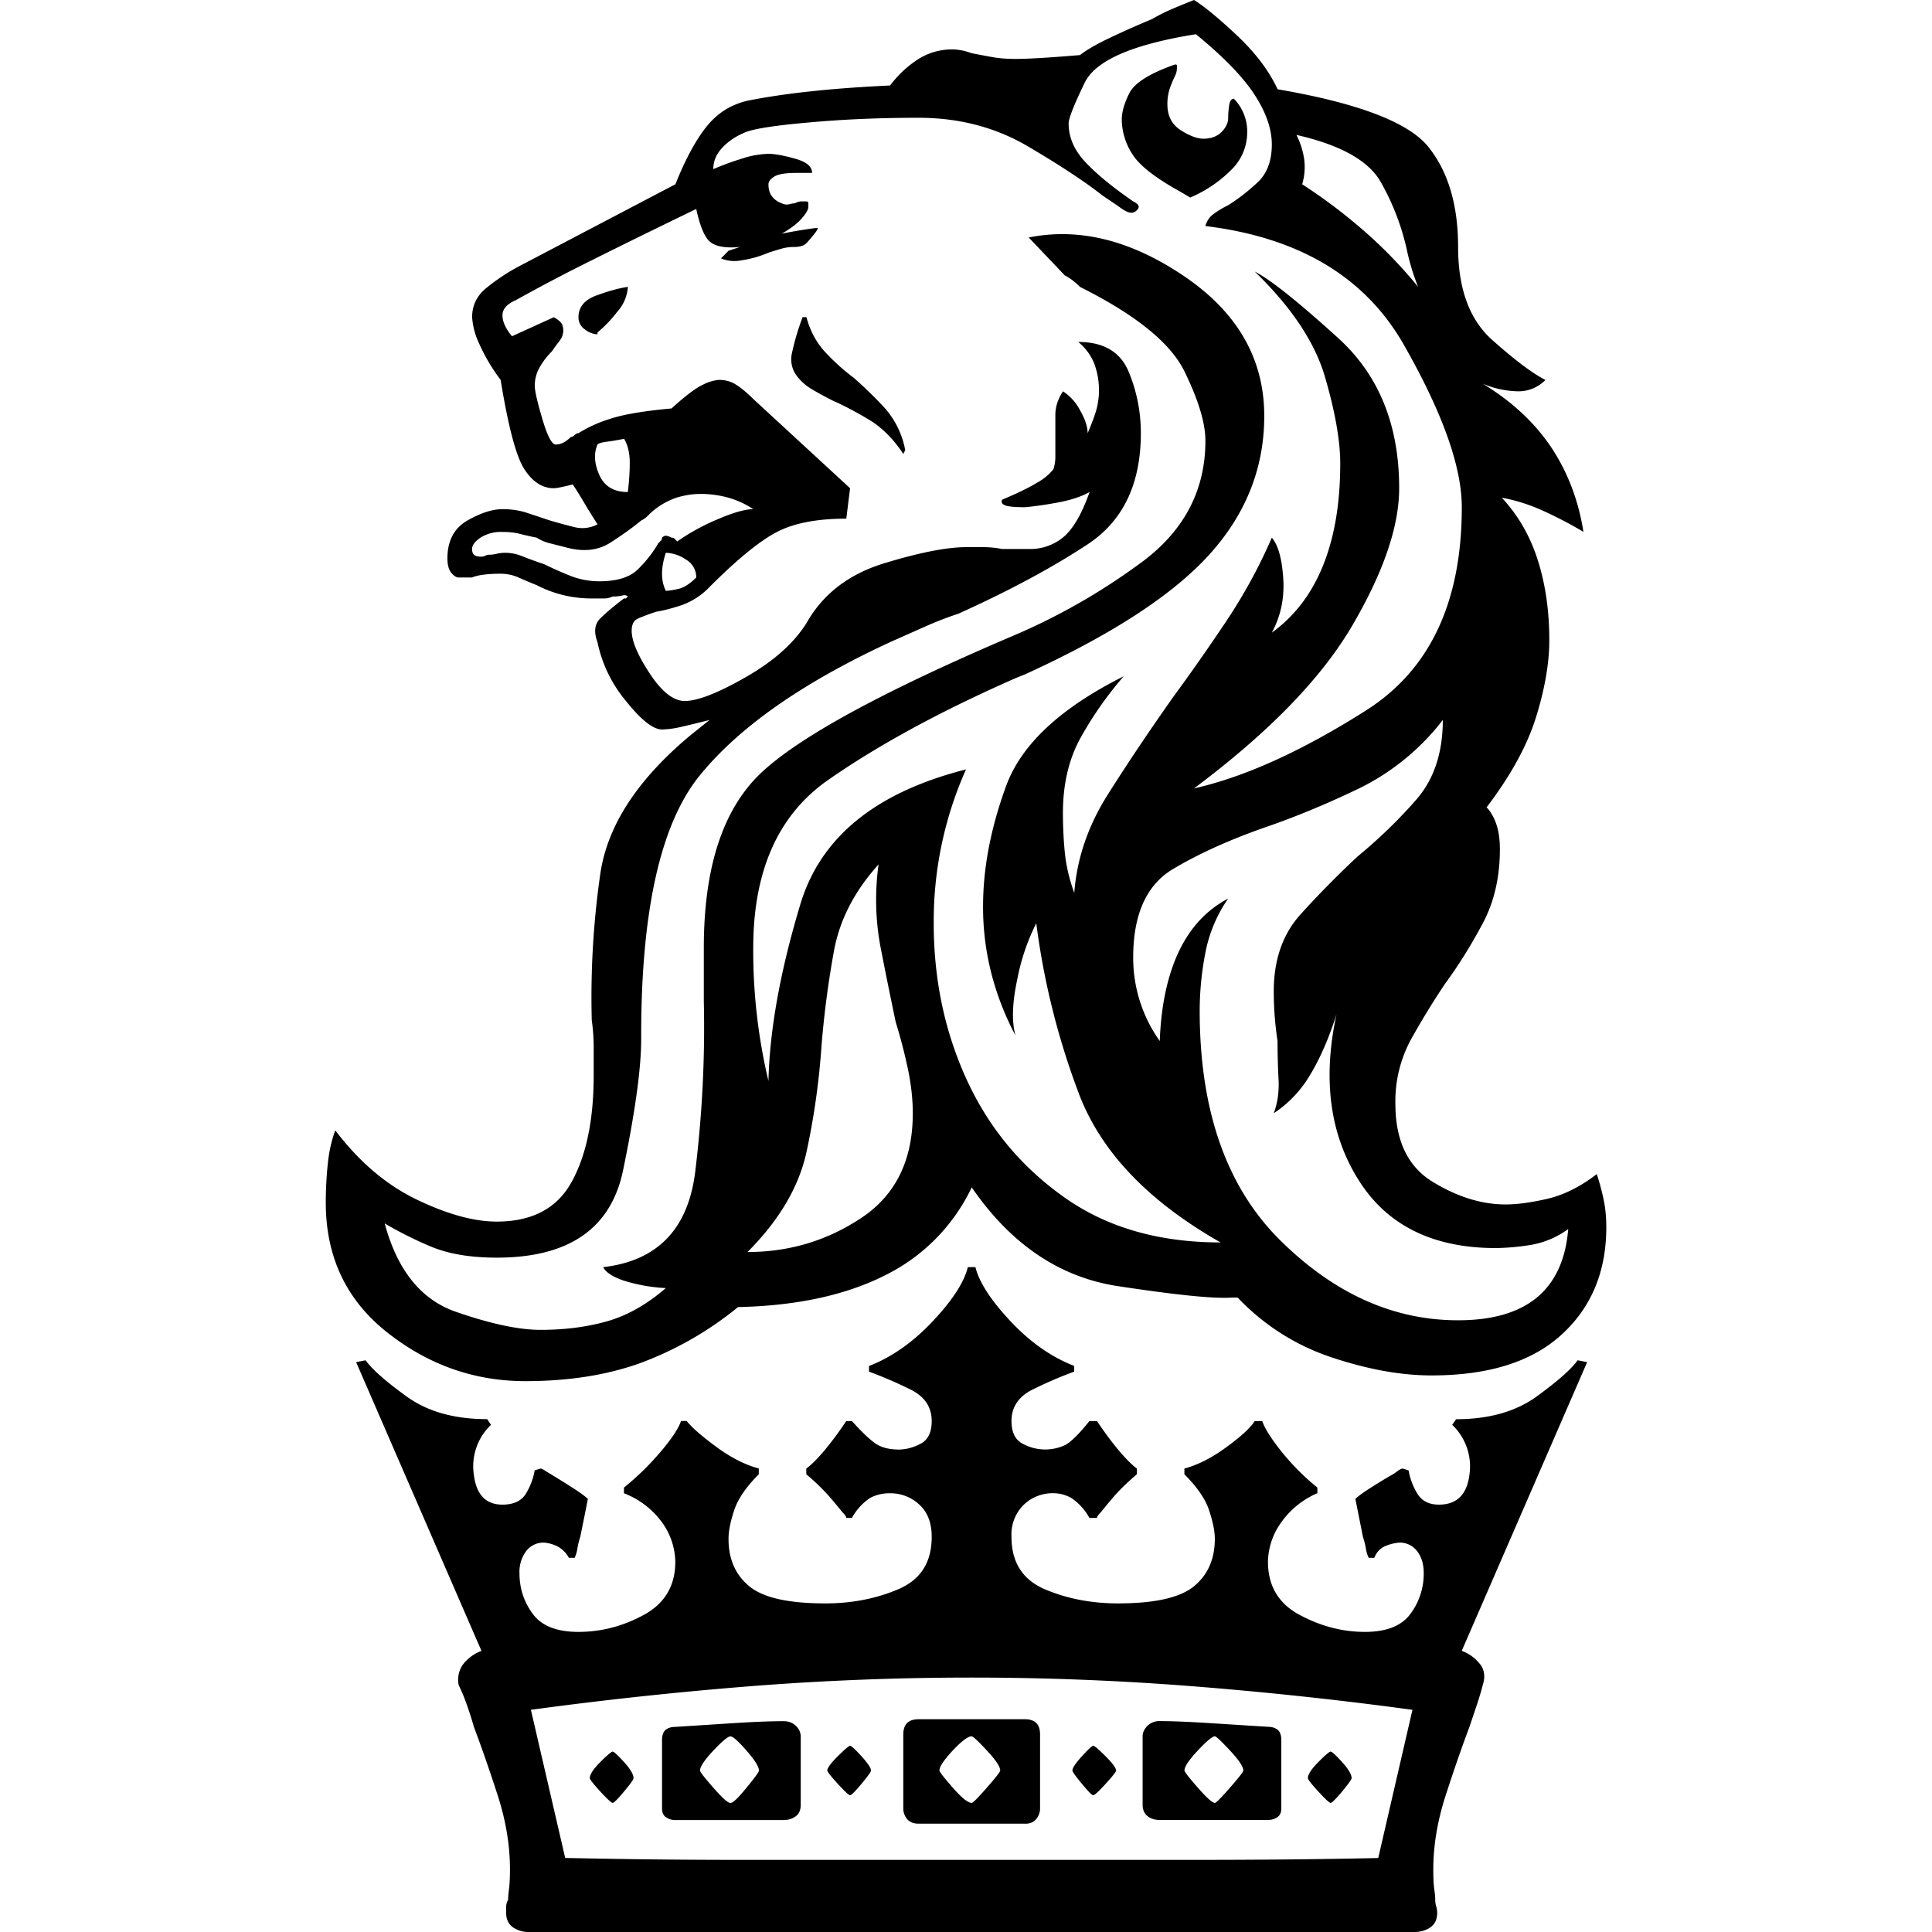 <svg xmlns="http://www.w3.org/2000/svg" viewBox="0 0 24 24"><path d="M16.543 16.862a2.83 2.83 0 0 1-1.168-.743h-.071c-.22.016-.692-.032-1.416-.142s-1.33-.519-1.817-1.227a2.332 2.332 0 0 1-1.086 1.097c-.487.244-1.093.374-1.817.39a4.241 4.241 0 0 1-1.215.696c-.417.15-.893.224-1.428.224-.63 0-1.2-.2-1.711-.602s-.767-.94-.767-1.616c0-.157.008-.315.024-.472.015-.157.047-.3.094-.425.299.393.637.68 1.015.861.377.181.708.272.991.272.44 0 .751-.165.932-.496.181-.33.272-.77.272-1.321v-.342c0-.118-.008-.233-.024-.343-.016-.613.02-1.22.106-1.817.087-.598.46-1.172 1.121-1.723l.236-.189c-.126.032-.24.06-.342.083a1.158 1.158 0 0 1-.248.035c-.11 0-.26-.118-.448-.354a1.661 1.661 0 0 1-.354-.731c-.047-.126-.036-.225.035-.295s.17-.154.295-.248h.024l.023-.024c-.015-.016-.039-.02-.07-.012a.496.496 0 0 1-.118.012.234.234 0 0 1-.107.024h-.13a1.477 1.477 0 0 1-.707-.165 6.459 6.459 0 0 1-.225-.095c-.07-.031-.145-.047-.224-.047s-.15.004-.212.012-.11.02-.142.035H5.7c-.031 0-.063-.02-.094-.059-.032-.04-.048-.098-.048-.177 0-.22.083-.377.248-.472.165-.094.31-.141.437-.141.11 0 .212.015.307.047l.283.094c.11.032.212.06.307.083a.4.4 0 0 0 .283-.036 7.087 7.087 0 0 1-.154-.247 6.626 6.626 0 0 0-.153-.248 3.455 3.455 0 0 1-.153.035.497.497 0 0 1-.083.012c-.142 0-.264-.079-.366-.236-.102-.157-.2-.527-.295-1.11a2.306 2.306 0 0 1-.271-.46.9.9 0 0 1-.083-.318c0-.142.055-.26.165-.354a2.48 2.48 0 0 1 .425-.283L8.39 2.289c.126-.315.256-.554.39-.72s.303-.271.507-.318c.236-.047.504-.087.802-.118.3-.032.622-.055.968-.071a1.36 1.36 0 0 1 .354-.33.785.785 0 0 1 .425-.118c.031 0 .067.004.106.011s.083.02.13.036c.078.016.161.031.248.047.086.016.184.024.295.024.078 0 .184-.004.318-.012s.295-.02.484-.036c.079-.063.2-.133.366-.212.165-.079.342-.157.53-.236.08-.047.166-.09.26-.13.095-.04.181-.075.26-.106.126.079.303.224.53.437s.398.436.508.672c1.007.173 1.633.413 1.876.72.244.307.366.72.366 1.239s.142.905.425 1.156c.283.252.503.417.66.496a.466.466 0 0 1-.341.141 1.18 1.18 0 0 1-.437-.094c.362.22.645.484.85.79.204.307.338.657.4 1.05-.157-.094-.322-.18-.495-.259s-.346-.134-.519-.165c.205.22.354.48.448.779.095.299.142.63.142.991 0 .283-.055.602-.165.956-.11.354-.315.727-.614 1.12.047.048.087.115.118.201s.047.193.047.319c0 .346-.07.653-.212.92s-.299.52-.472.756a9.739 9.739 0 0 0-.425.696 1.61 1.61 0 0 0-.189.79c0 .457.154.78.46.968s.61.283.91.283c.14 0 .314-.023.518-.07.205-.048.41-.15.614-.307.031.094.059.197.083.307s.035.228.035.354c0 .55-.185.995-.555 1.333s-.908.507-1.616.507c-.378 0-.79-.074-1.24-.224zm1.616 3.646a.51.51 0 0 1 .236.177c.048.071.055.154.024.248a3.32 3.32 0 0 1-.07.236l-.095.283c-.095.252-.193.535-.295.85s-.154.621-.154.92c0 .11.004.192.012.247s.012.098.012.13.004.059.012.082.012.052.012.083c0 .079-.028.138-.083.177s-.122.059-.2.059H6.571a.336.336 0 0 1-.2-.059c-.055-.04-.083-.098-.083-.177v-.083c0-.024.008-.05.024-.082 0-.032.004-.075.011-.13s.012-.138.012-.248c0-.298-.051-.605-.153-.92s-.2-.597-.295-.849a4.434 4.434 0 0 0-.095-.295 2.146 2.146 0 0 0-.094-.224.332.332 0 0 1 .047-.248.519.519 0 0 1 .236-.177l-1.557-3.587.118-.023c.078.11.247.26.507.448.26.189.594.283 1.003.283l.047.071a.712.712 0 0 0-.212.625c.031.244.15.366.354.366.141 0 .24-.047.295-.141a.834.834 0 0 0 .106-.284l.07-.023c.016 0 .04.012.072.035a11.104 11.104 0 0 1 .342.212c.086.056.145.099.177.13l-.047.236-.048.236a.932.932 0 0 0-.035.142.42.42 0 0 1-.035.118h-.071a.339.339 0 0 0-.165-.153.452.452 0 0 0-.142-.036.269.269 0 0 0-.224.106.429.429 0 0 0-.083.272c0 .189.055.358.165.507.11.15.3.224.567.224.283 0 .554-.07.814-.212s.39-.362.39-.66a.86.86 0 0 0-.154-.473 1.046 1.046 0 0 0-.484-.377v-.071a3.34 3.34 0 0 0 .449-.437c.141-.165.228-.295.26-.39h.07c.063.08.185.186.366.32.18.133.358.224.53.27v.072c-.157.157-.259.306-.306.448s-.07.26-.07.354c0 .252.086.448.259.59.173.142.487.212.944.212.33 0 .633-.059.908-.177.276-.118.413-.334.413-.649 0-.173-.05-.306-.153-.4a.52.52 0 0 0-.366-.142.502.502 0 0 0-.248.059.706.706 0 0 0-.224.247h-.07c0-.015-.016-.039-.048-.07a5.65 5.65 0 0 0-.189-.225 2.738 2.738 0 0 0-.26-.247v-.071c.064-.047.138-.122.225-.224a4.26 4.26 0 0 0 .271-.366h.071c.142.157.248.255.319.295.07.04.16.059.271.059a.587.587 0 0 0 .26-.071c.094-.047.141-.142.141-.283 0-.173-.086-.303-.26-.39s-.346-.16-.519-.224v-.07c.284-.11.547-.296.791-.555s.39-.484.437-.673h.094c.047.189.193.413.437.673s.507.444.79.554v.071c-.173.063-.346.138-.519.224s-.26.217-.26.39c0 .141.048.236.142.283a.584.584 0 0 0 .531.012c.07-.04.17-.138.295-.295h.094c.095.141.185.263.272.366.086.102.161.177.224.224v.07c-.11.095-.197.178-.26.248a5.65 5.65 0 0 0-.188.225c-.032.031-.048.055-.048.07h-.094a.706.706 0 0 0-.224-.247.455.455 0 0 0-.224-.06.52.52 0 0 0-.366.142.52.52 0 0 0-.154.401c0 .315.138.531.413.65.276.117.579.176.909.176.456 0 .77-.07.944-.212.173-.142.26-.338.26-.59 0-.094-.024-.212-.071-.354s-.15-.291-.307-.448v-.071c.173-.047.35-.138.53-.272.182-.133.296-.24.343-.318h.094c.032.094.115.224.248.39.134.164.28.31.437.436v.07a1.06 1.06 0 0 0-.46.378.86.86 0 0 0-.154.472c0 .299.13.52.39.66s.53.213.814.213c.267 0 .456-.074.566-.224a.834.834 0 0 0 .165-.507c0-.11-.027-.2-.082-.272a.269.269 0 0 0-.224-.106.561.561 0 0 0-.154.036.247.247 0 0 0-.153.153h-.07a.42.42 0 0 1-.036-.118.932.932 0 0 0-.036-.142l-.047-.236-.047-.236c.031-.031.09-.074.177-.13s.169-.106.248-.153c.031-.016.063-.035.094-.059s.055-.035.07-.035l.072.023a.834.834 0 0 0 .106.284c.055.094.145.141.271.141.22 0 .346-.122.378-.366a.712.712 0 0 0-.213-.625l.048-.07c.409 0 .743-.095 1.003-.284s.428-.338.507-.448l.118.023-1.558 3.587zM5.345 15.482a4.734 4.734 0 0 1-.566-.284c.157.583.452.948.885 1.098s.782.224 1.05.224c.299 0 .574-.035.826-.106.251-.071.495-.209.731-.413a2.085 2.085 0 0 1-.53-.095c-.134-.047-.217-.102-.248-.165.676-.078 1.058-.476 1.144-1.192.087-.715.122-1.42.106-2.112v-.661c0-.991.232-1.71.696-2.16.465-.448 1.507-1.018 3.127-1.71a7.818 7.818 0 0 0 1.582-.897c.55-.393.826-.905.826-1.534 0-.22-.087-.507-.26-.861s-.606-.704-1.298-1.05a.886.886 0 0 0-.094-.083.62.62 0 0 0-.095-.06l-.448-.471c.63-.126 1.274.035 1.935.484.66.448.991 1.026.991 1.734 0 .645-.228 1.22-.684 1.723s-1.22.999-2.29 1.487l-.117.047c-.929.409-1.704.83-2.325 1.263-.621.432-.932 1.128-.932 2.088a6.986 6.986 0 0 0 .189 1.652c.015-.645.15-1.38.4-2.207.253-.826.937-1.38 2.054-1.663a4.627 4.627 0 0 0-.401 1.911c0 .693.134 1.334.401 1.924.267.59.66 1.074 1.18 1.451.535.394 1.196.59 1.982.59-.912-.519-1.502-1.144-1.77-1.876a9.306 9.306 0 0 1-.519-2.089 2.643 2.643 0 0 0-.236.697c-.063.291-.07.523-.023.696a3.504 3.504 0 0 1-.295-.755 3.314 3.314 0 0 1-.107-.85c0-.472.095-.968.284-1.487.188-.52.676-.975 1.463-1.369a4.51 4.51 0 0 0-.531.756c-.15.267-.224.582-.224.944 0 .157.007.318.023.483.016.165.055.335.118.508.032-.425.17-.83.413-1.216s.515-.79.814-1.215c.22-.299.44-.614.661-.944.22-.33.41-.677.566-1.038.08.094.126.263.142.507s-.031.468-.142.673c.284-.205.496-.484.638-.838s.212-.775.212-1.263c0-.283-.063-.64-.189-1.074-.126-.432-.417-.869-.873-1.31.189.095.535.37 1.038.827s.756 1.077.756 1.864c0 .472-.193 1.038-.579 1.7-.385.66-1.042 1.336-1.97 2.029.63-.142 1.341-.464 2.136-.968.794-.503 1.191-1.345 1.191-2.525 0-.503-.24-1.176-.72-2.018s-1.301-1.333-2.465-1.475a.262.262 0 0 1 .106-.153c.055-.04.114-.075.177-.106.126-.079.247-.173.365-.283.118-.11.177-.268.177-.472 0-.19-.07-.394-.212-.614s-.385-.472-.731-.755c-.787.126-1.247.326-1.381.602s-.2.444-.2.507c0 .173.07.334.212.484s.338.31.59.484c.063.031.082.062.059.094-.024.031-.051.047-.083.047-.031 0-.075-.02-.13-.059-.055-.04-.13-.09-.224-.153-.22-.173-.53-.378-.932-.614s-.854-.354-1.357-.354c-.488 0-.948.02-1.38.06-.433.038-.697.082-.791.129-.11.047-.2.11-.272.189s-.106.165-.106.26c.11-.048.228-.091.354-.13a1.13 1.13 0 0 1 .33-.06c.08 0 .19.02.331.06.142.039.212.098.212.177H9.9c-.142 0-.236.015-.284.047s-.07.063-.07.094c0 .063.015.114.047.154a.25.25 0 0 0 .118.082.13.13 0 0 0 .094.012.323.323 0 0 1 .071-.012.176.176 0 0 1 .07-.023h.072c.015 0 .023.007.023.023v.047c0 .032-.027.079-.082.142s-.138.126-.248.189c.079-.016.165-.032.26-.047s.157-.024.188-.024c0 .016-.02.047-.059.094s-.067.079-.082.095a.148.148 0 0 1-.06.035.358.358 0 0 1-.106.012.56.56 0 0 0-.153.024 3.707 3.707 0 0 0-.153.047c-.11.047-.22.078-.33.094a.445.445 0 0 1-.26-.023l.094-.095.142-.047c-.173.016-.295-.004-.366-.06-.07-.054-.13-.192-.177-.412-.488.236-.92.448-1.298.637a22.47 22.47 0 0 0-.944.496c-.11.047-.165.11-.165.188 0 .08.04.166.118.26l.519-.236a.315.315 0 0 1 .083.06c.023.023.035.058.035.105 0 .047-.016.09-.047.13-.032.04-.063.083-.095.13a.907.907 0 0 0-.153.2.455.455 0 0 0-.059.225c0 .063.031.2.094.413.063.212.118.318.166.318a.21.21 0 0 0 .094-.023.37.37 0 0 0 .094-.071c.016 0 .032-.008.048-.024s.031-.023.047-.023a1.66 1.66 0 0 1 .39-.177c.164-.055.42-.099.766-.13.173-.157.303-.256.39-.295a.536.536 0 0 1 .2-.06c.079 0 .15.02.212.06.063.04.134.098.213.177l1.203 1.109-.047.378c-.362 0-.649.055-.861.165-.213.11-.492.338-.838.684a.887.887 0 0 1-.342.224c-.118.04-.224.067-.319.083a2.683 2.683 0 0 0-.224.083c-.055.023-.082.074-.082.153 0 .126.074.303.224.531.15.228.295.342.436.342.158 0 .41-.098.755-.295s.598-.42.756-.672c.204-.362.527-.61.967-.744.44-.134.779-.2 1.015-.2h.212c.078 0 .158.007.236.023h.332a.643.643 0 0 0 .436-.153c.118-.102.225-.287.319-.555-.11.063-.264.11-.46.142a4.242 4.242 0 0 1-.342.047c-.126 0-.209-.008-.248-.024s-.051-.039-.036-.07c.19-.079.335-.15.437-.213a.668.668 0 0 0 .2-.165.512.512 0 0 0 .024-.165v-.508c0-.102.032-.2.095-.295a.63.63 0 0 1 .212.236c.063.11.094.205.094.284.048-.11.083-.205.107-.284a.947.947 0 0 0-.024-.578.661.661 0 0 0-.2-.271c.314 0 .522.122.625.366.102.244.153.5.153.767 0 .629-.22 1.09-.66 1.38s-.976.578-1.605.862a4.538 4.538 0 0 0-.425.165l-.425.189C9.97 8.48 9.184 9.03 8.696 9.629c-.488.597-.731 1.675-.731 3.233v.047c0 .362-.075.905-.225 1.629-.15.723-.672 1.085-1.569 1.085-.33 0-.606-.047-.826-.141zm2.867-8.768c.008-.008.012-.02.012-.035.016-.016.032-.024.047-.024s.04.008.071.024c.016 0 .028.004.036.011l.035.036c.157-.11.33-.205.52-.283.188-.08.33-.118.424-.118a1.089 1.089 0 0 0-.307-.142 1.283 1.283 0 0 0-.354-.047c-.094 0-.193.016-.295.047a.916.916 0 0 0-.318.189l-.048.047a.275.275 0 0 1-.07.047c-.095.079-.22.17-.378.272-.157.102-.346.122-.566.059l-.19-.048a.524.524 0 0 1-.164-.07c-.08-.016-.15-.032-.213-.048s-.134-.023-.212-.023a.48.48 0 0 0-.272.07c-.07.048-.106.095-.106.142 0 .032.008.055.024.071.016.016.047.024.094.024a.105.105 0 0 0 .047-.012.105.105 0 0 1 .048-.012.388.388 0 0 0 .094-.012.496.496 0 0 1 .118-.012.58.58 0 0 1 .212.048c.079.031.166.063.26.094.094.047.2.094.319.142.118.047.24.07.365.07.22 0 .382-.05.484-.153.102-.102.185-.208.248-.319l.035-.035zm3.859 16.39h2.773c.841 0 1.6-.008 2.277-.023l.425-1.841a48.429 48.429 0 0 0-2.761-.295 35.074 35.074 0 0 0-5.44 0 48.8 48.8 0 0 0-2.75.295l.426 1.84a98.82 98.82 0 0 0 2.277.024h2.773zM7.41 3.67c.15-.055.28-.09.39-.107a.511.511 0 0 1-.13.307 1.59 1.59 0 0 1-.248.26v.023a.27.27 0 0 1-.154-.059.18.18 0 0 1-.082-.153c0-.126.074-.216.224-.271zm-.083 18.42c0 .015.044.07.13.165.087.094.138.141.154.141s.062-.047.141-.141.118-.15.118-.166c0-.047-.04-.114-.118-.2s-.126-.13-.141-.13-.067.043-.154.13c-.086.086-.13.153-.13.2zm.095-16.568c-.047.11-.04.236.023.378s.181.212.354.212c.016-.126.024-.248.024-.366s-.024-.216-.07-.295c-.08.016-.15.028-.213.036-.063.008-.103.02-.118.035zm1.227 1.652a.254.254 0 0 0-.13-.224.464.464 0 0 0-.248-.083c-.031.095-.047.181-.047.26s.016.15.047.212c.032 0 .083-.007.154-.023s.145-.063.224-.142zm-.378 15.4c-.031-.024-.047-.06-.047-.107v-.85c0-.062.016-.106.047-.13s.071-.035.118-.035l.732-.047c.252-.016.456-.024.613-.024.063 0 .115.02.154.06a.18.18 0 0 1 .059.13v.849c0 .063-.02.11-.06.141s-.09.048-.153.048H8.39a.191.191 0 0 1-.118-.036zm.425-.579c0 .016.055.087.165.212.11.126.181.19.213.19s.098-.064.2-.19c.103-.125.154-.196.154-.212 0-.047-.051-.13-.154-.248s-.169-.177-.2-.177-.103.06-.213.177-.165.2-.165.248zm2.584-8.708a6.56 6.56 0 0 0-.153-.59c-.063-.299-.126-.61-.189-.933a3.185 3.185 0 0 1-.024-1.026c-.298.33-.483.688-.554 1.073-.07.386-.122.776-.154 1.17-.031.455-.094.9-.188 1.332-.095.433-.339.846-.732 1.24.52 0 .991-.142 1.416-.425.425-.284.637-.716.637-1.298 0-.173-.02-.354-.059-.543zM9.97 3.94a3.111 3.111 0 0 0-.13.437.342.342 0 0 0 .06.295.65.65 0 0 0 .188.165c.08.047.166.094.26.141.142.063.291.142.448.236s.3.236.425.425l.024-.047a1.089 1.089 0 0 0-.26-.53 5.435 5.435 0 0 0-.377-.367c-.126-.094-.244-.2-.354-.318s-.19-.264-.236-.437H9.97zm.307 18.054c0 .016.044.07.13.165.087.095.138.142.153.142.016 0 .063-.047.142-.142.079-.094.118-.15.118-.165 0-.031-.04-.09-.118-.177-.079-.086-.126-.13-.142-.13-.015 0-.066.044-.153.13s-.13.146-.13.177zm2.455.66H11.41c-.063 0-.11-.019-.142-.058a.203.203 0 0 1-.047-.13v-.92c0-.063.016-.11.047-.142.032-.031.08-.047.142-.047h1.322c.063 0 .11.016.141.047.032.032.047.079.047.142v.92c0 .047-.015.09-.047.13-.031.04-.078.059-.141.059zm-1.062-.66c0 .016.055.087.165.212.11.126.189.19.236.19.016 0 .078-.064.189-.19.11-.125.165-.196.165-.212 0-.047-.055-.13-.165-.248-.11-.118-.173-.177-.19-.177-.046 0-.125.06-.235.177-.11.118-.165.2-.165.248zm2.194 0c0-.031-.043-.09-.13-.177s-.137-.13-.153-.13c-.016 0-.063.044-.141.13-.08.087-.118.146-.118.177 0 .016.039.07.118.165.078.095.125.142.141.142.016 0 .067-.047.154-.142.086-.094.13-.15.13-.165zm.2-20.083a.809.809 0 0 1-.129-.425c0-.095.032-.205.095-.33s.251-.244.566-.355c.016 0 .024.004.024.012V.85a.21.21 0 0 1-.024.094 1.581 1.581 0 0 0-.06.142.601.601 0 0 0-.034.212c0 .142.055.248.165.319.11.07.204.106.283.106.094 0 .169-.028.224-.083s.083-.114.083-.177c0-.047.004-.098.012-.153.007-.055.027-.083.059-.083a.58.58 0 0 1 .165.425.647.647 0 0 1-.177.437 1.606 1.606 0 0 1-.531.365l-.118-.07c-.315-.174-.516-.33-.602-.472zm2.821 7.882c-.393.189-.77.346-1.133.472-.456.157-.85.334-1.18.53-.33.197-.495.563-.495 1.098a1.78 1.78 0 0 0 .33 1.039c.016-.44.095-.81.236-1.11.142-.299.346-.519.614-.66a1.755 1.755 0 0 0-.283.672 3.79 3.79 0 0 0-.071.72c0 1.243.334 2.195 1.003 2.856.668.66 1.404.991 2.206.991.425 0 .751-.094.98-.283.228-.189.358-.472.389-.85a1.11 1.11 0 0 1-.484.2 3.016 3.016 0 0 1-.413.036c-.786 0-1.357-.283-1.71-.85-.355-.566-.445-1.25-.272-2.052-.095.298-.205.55-.33.755a1.44 1.44 0 0 1-.449.472c.047-.126.067-.264.06-.413a9.239 9.239 0 0 1-.013-.484 4.156 4.156 0 0 1-.047-.614c0-.393.11-.712.33-.956.22-.244.457-.484.708-.72.268-.22.512-.456.732-.708s.33-.582.33-.99a2.95 2.95 0 0 1-1.038.849zm-2.478 12.815c-.063 0-.114-.016-.153-.048s-.06-.078-.06-.141v-.85c0-.047.02-.09.06-.13a.209.209 0 0 1 .153-.059c.142 0 .342.008.602.024l.743.047c.047 0 .087.012.118.036s.047.067.047.13v.849c0 .047-.015.083-.047.106s-.07.036-.118.036h-1.345zm.307-.614c0 .016.055.087.165.212.11.126.181.19.213.19.015 0 .078-.064.188-.19.11-.125.165-.196.165-.212 0-.047-.055-.13-.165-.248s-.173-.177-.188-.177c-.032 0-.103.06-.213.177s-.165.2-.165.248zM16.2 1.971a.74.74 0 0 1-.024.318c.268.173.523.366.767.578.244.213.468.445.673.696a2.808 2.808 0 0 1-.142-.471 3.04 3.04 0 0 0-.319-.826c-.149-.268-.5-.465-1.05-.59a.994.994 0 0 1 .095.295zm.59 20.118c0-.047-.04-.114-.118-.2-.079-.087-.126-.13-.142-.13-.016 0-.067.043-.153.13s-.13.153-.13.2c0 .016.043.071.13.166s.137.141.153.141c.016 0 .063-.047.142-.141.078-.095.118-.15.118-.166z"/></svg>